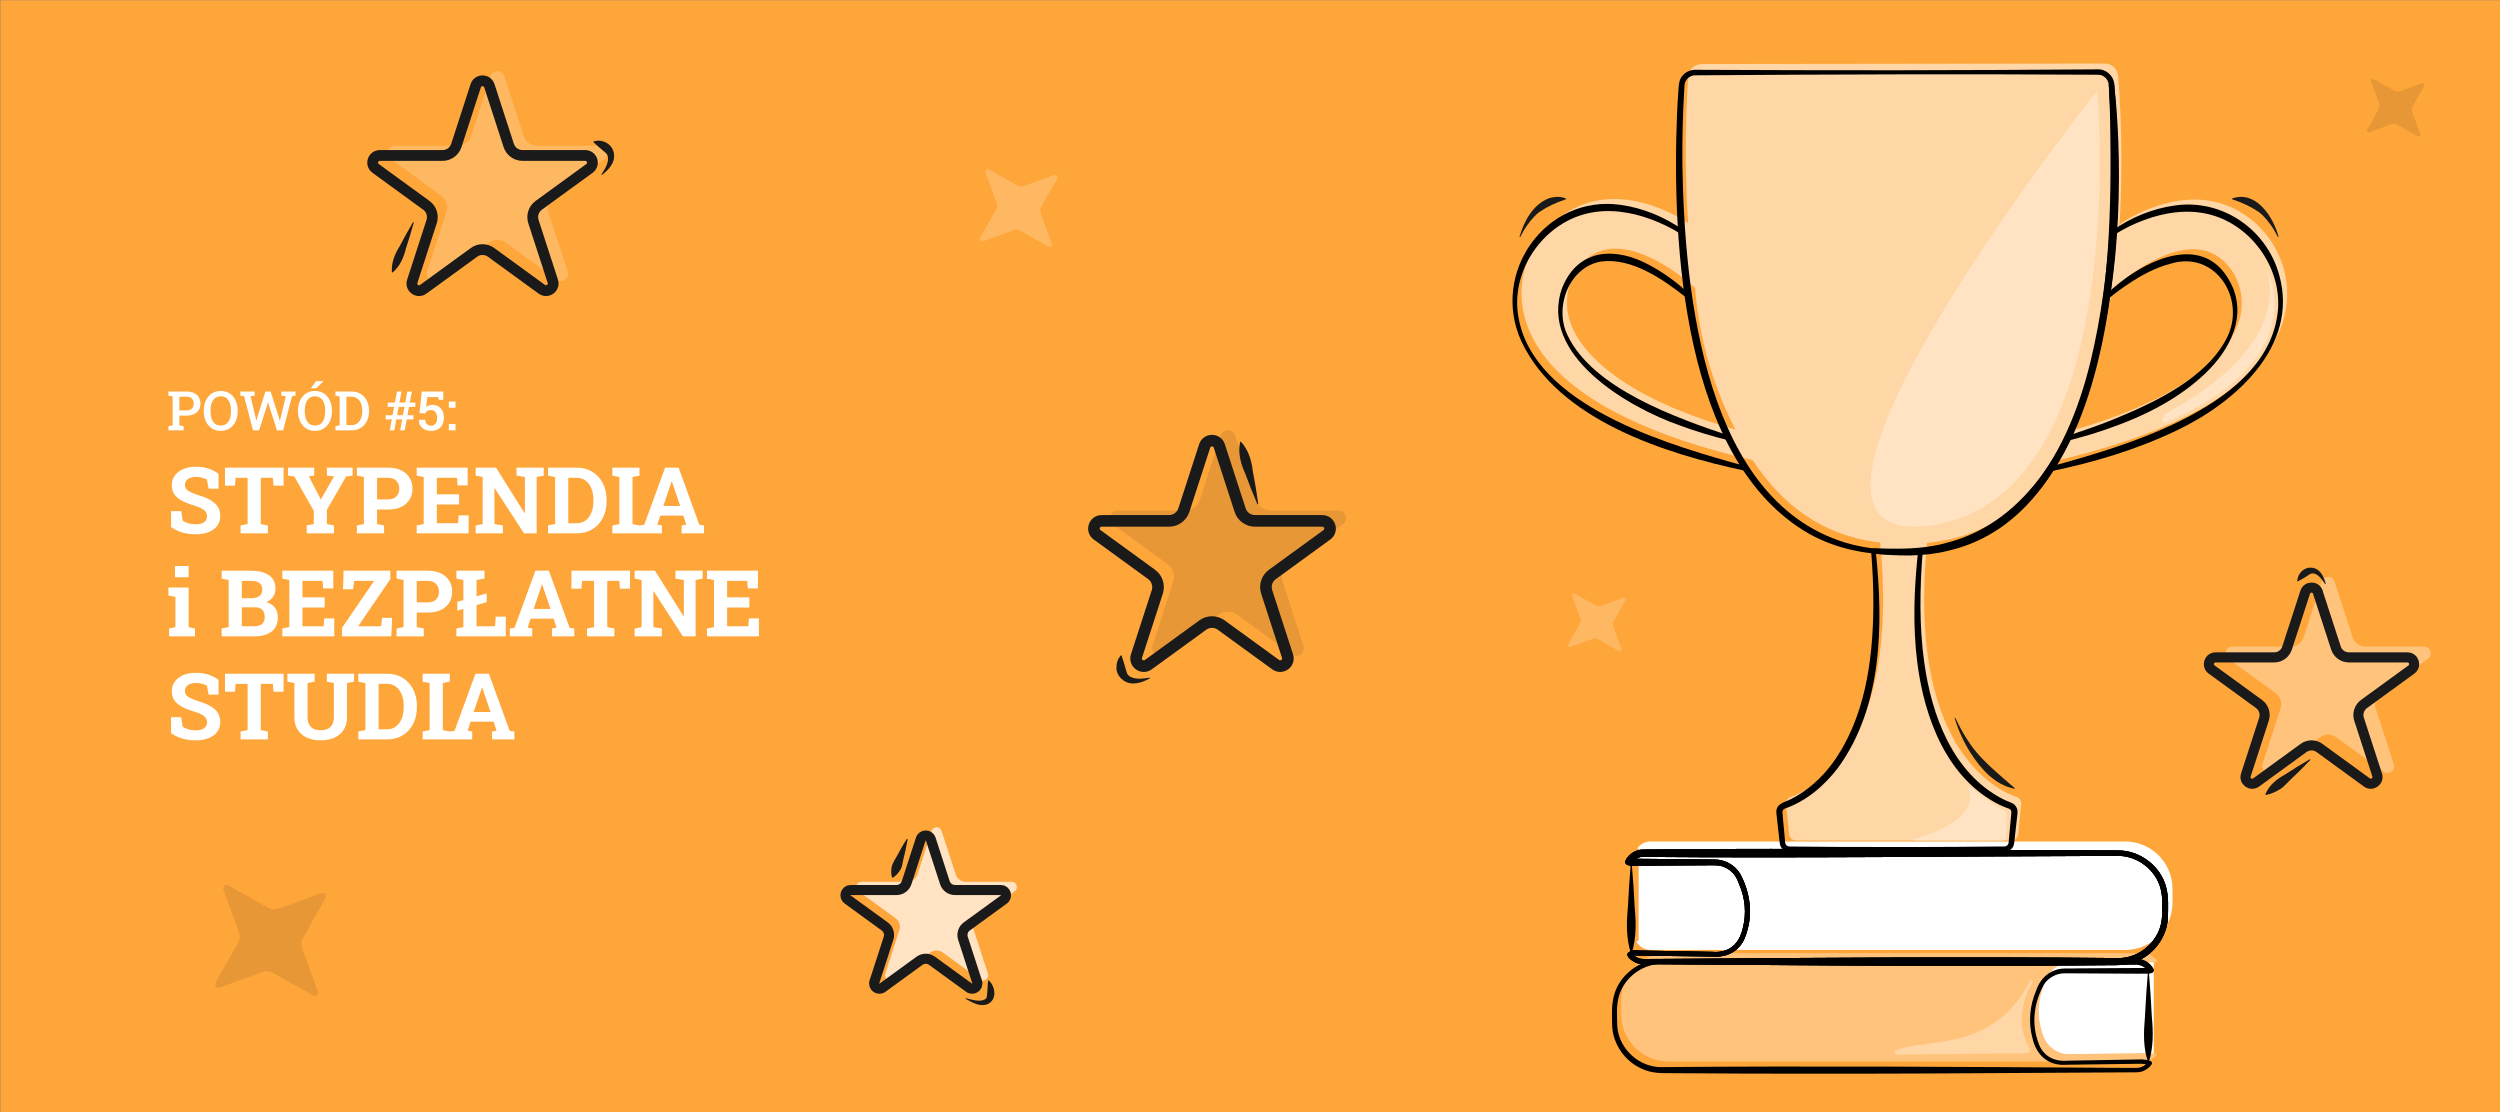 <svg width="825" height="367" viewBox="0 0 825 367" fill="none" xmlns="http://www.w3.org/2000/svg">
<rect x="0" y="0" width="825" height="367" fill="#808080" stroke="none"/>
<g clip-path="url(#clip0_1575_3538)">
<path d="M825.119 0.073H0.119V367.073H825.119V0.073Z" fill="#FFA63B"/>
<path d="M541.292 311.39H579.572C579.865 311.39 580.103 311.152 580.103 310.858V280.746C580.103 280.452 579.865 280.213 579.572 280.213H541.292C540.998 280.213 540.76 280.452 540.76 280.746V310.858C540.76 311.152 540.998 311.39 541.292 311.39Z" fill="white"/>
<path d="M701.296 313.473H544.72C542.658 313.473 540.888 312.326 539.935 310.656C540.219 310.574 540.403 310.546 540.769 310.454C541.154 310.418 540.998 310.436 541.127 310.436H568.324C572 310.436 575.309 308.188 576.675 304.775L577.482 302.757C579.663 297.288 579.645 291.187 577.436 285.737C576.043 282.296 572.688 280.067 568.975 280.122L543.079 280.516C542.117 280.535 541.182 280.296 540.274 279.984C540.274 279.984 540.274 279.984 540.265 279.984C541.264 278.608 542.878 277.7 544.72 277.7H701.296C709.931 277.7 716.925 284.7 716.925 293.343V297.848C716.925 306.491 709.931 313.491 701.296 313.491V313.473Z" fill="white"/>
<path d="M635.919 179.133C655.508 177.325 669.249 166.792 678.837 151.938C747.102 136.019 756.626 109.017 754.508 92.998C753.234 83.382 747.523 74.794 739.173 69.877C720.555 58.931 699.765 73.84 699.765 73.84L699.362 75.317C700.847 52.765 699.646 33.204 698.977 25.029C698.784 22.717 696.859 20.946 694.549 20.956L561.559 21.13C559.231 21.13 557.306 22.928 557.141 25.25C556.563 33.223 555.592 51.94 557.104 73.675V73.657C557.104 73.657 536.305 58.747 517.697 69.693C509.346 74.602 503.635 83.199 502.361 92.814C500.234 108.861 509.795 135.928 578.38 151.837V151.809C587.895 166.425 601.398 176.876 620.437 179.004V179.032C627.11 246.028 598.262 260.46 590.892 263.029C589.912 263.368 589.307 264.359 589.408 265.396L590.416 275.332C590.535 276.489 591.507 277.379 592.68 277.379H663.712C664.877 277.379 665.858 276.498 665.977 275.332L666.985 265.396C667.095 264.359 666.481 263.368 665.5 263.029C658.139 260.46 629.319 246.037 635.938 179.151L635.919 179.133ZM518.274 106.632C515.607 99.338 517.467 90.952 523.233 85.768C536.653 73.694 559.377 95.007 559.377 95.007L559.442 95.723C560.734 111.128 564.923 126.138 571.798 139.983L572.669 141.735C535.159 131.083 521.895 116.532 518.274 106.641V106.632ZM738.586 106.824C734.965 116.724 721.701 131.267 684.191 141.919L697.473 95.191C697.473 95.191 720.207 73.877 733.618 85.951C739.383 91.144 741.244 99.53 738.577 106.815L738.586 106.824Z" fill="#FFD6A5"/>
<path d="M698.858 281.985C653.226 282.168 586.529 282.241 541.622 282.168C540.118 282.361 538.743 283.306 537.992 284.636L537.653 283.81L538.477 284.012C537.955 283.948 562.861 284.113 562.723 284.076C564.621 284.141 567.133 283.875 568.92 284.59C572.064 285.599 574.2 288.26 575.181 291.334C576.382 294.178 577.088 297.288 577.106 300.39C577.179 307.097 574.585 315.326 566.61 315.299C560.368 315.207 549.982 315.079 543.748 314.996L540.705 314.96C539.88 314.96 539.293 314.712 538.606 315.033L537.983 315.473L538.203 314.785C539.119 316.042 540.604 316.85 542.153 316.868H543.822L550.55 316.85C594.715 316.739 654.243 316.538 698.61 316.749C707.997 316.905 714.808 308.785 713.973 299.564C714.835 290.215 708.437 282.122 698.858 281.994V281.985ZM698.858 281.095C705.852 280.994 712.525 285.976 714.349 292.747C715.018 294.949 715.018 297.307 715 299.564C715.046 301.821 715 304.188 714.322 306.39C712.369 313.152 705.65 318.107 698.61 317.923C659.725 318.097 602.727 317.978 564.007 317.85C558.699 317.831 547.342 317.822 542.126 317.795C540.292 317.758 538.533 316.795 537.469 315.317C537.332 315.125 537.368 314.859 537.561 314.712C537.561 314.712 537.689 314.629 537.689 314.62L538.313 314.18C539.046 313.813 540.045 314.07 540.723 314.07L543.767 314.125C547.553 314.189 558.113 314.381 562.054 314.446C563.823 314.427 566.39 314.648 568.077 314.391C576.528 312.913 577.253 301.197 575.346 294.508C573.87 289.517 571.67 285.104 565.785 285.077H562.742C562.714 285.104 538.258 285.113 538.221 285.104L537.377 284.902C537.02 284.82 536.837 284.388 537.038 284.076C537.946 282.443 539.632 281.26 541.493 281.012C543.052 280.893 545.096 280.966 546.645 280.939C589.105 280.682 655.747 281.03 698.894 281.085L698.858 281.095Z" fill="black"/>
<path d="M538.468 284.81C538.89 289.756 539.229 294.71 539.458 299.665C539.935 304.674 540.008 309.61 538.459 314.519C538.422 314.648 538.212 314.657 538.175 314.519C536.635 309.61 536.699 304.674 537.185 299.665C537.423 294.71 537.762 289.756 538.175 284.81C538.184 284.645 538.45 284.636 538.459 284.81H538.468Z" fill="black"/>
<path d="M671.935 348.017H710.215C710.509 348.017 710.747 347.779 710.747 347.485V317.373C710.747 317.079 710.509 316.84 710.215 316.84H671.935C671.641 316.84 671.403 317.079 671.403 317.373V347.485C671.403 347.779 671.641 348.017 671.935 348.017Z" fill="white"/>
<path d="M550.623 314.528H707.199C709.262 314.528 711.031 315.675 711.984 317.345C711.7 317.427 711.517 317.455 711.15 317.547C710.765 317.583 710.921 317.565 710.792 317.565H683.595C679.919 317.565 676.61 319.813 675.244 323.226L674.437 325.244C672.256 330.713 672.274 336.814 674.483 342.264C675.877 345.705 679.232 347.934 682.944 347.879L708.84 347.485C709.803 347.466 710.738 347.705 711.645 348.017C711.645 348.017 711.645 348.017 711.654 348.017C710.655 349.393 709.042 350.301 707.199 350.301H550.623C541.988 350.301 534.994 343.301 534.994 334.658V330.153C534.994 321.51 541.988 314.51 550.623 314.51V314.528Z" fill="#FFC37C"/>
<path d="M548.432 316.583C598.079 316.501 651.044 315.868 700.682 316.29L703.221 316.308H704.486C706.988 316.152 709.509 317.501 710.673 319.712C710.985 320.253 710.673 320.969 710.059 321.107L709.207 321.309C709.06 321.391 684.768 321.18 684.603 321.208L681.56 321.189C678.755 321.116 675.996 322.547 674.474 324.923C671.623 330.071 670.514 336.273 672.018 342.016C672.513 343.861 673.09 345.769 674.392 347.21C676.298 349.485 679.241 350.265 682.119 350.035L685.163 349.98L697.336 349.769C699.178 349.724 704.642 349.65 706.466 349.604C707.575 349.558 708.712 349.834 709.693 350.173C710.068 350.302 710.27 350.714 710.133 351.091C709.454 352.228 708.281 353.072 707.034 353.522C706.081 353.962 704.504 353.852 703.468 353.871C691.378 353.926 668.681 354.072 656.361 354.137C630.419 354.32 601.691 354.366 575.603 354.283L548.68 354.128C546.333 354.128 543.913 353.669 541.75 352.669C536.305 350.256 532.382 344.751 532.024 338.787C531.969 335.291 531.694 331.851 532.629 328.456C534.499 321.556 541.292 316.473 548.423 316.574L548.432 316.583ZM548.432 318.106C541.979 318.051 535.856 322.666 534.197 328.915C533.335 331.924 533.637 335.502 533.702 338.668C534.197 346.191 541.136 352.458 548.68 352.146C597.227 351.733 648.23 352.054 696.74 352.375C697.602 352.357 704.303 352.421 705.137 352.403C706.603 352.384 708.015 351.623 708.877 350.43L709.225 351.54C707.658 350.825 705.118 351.081 703.45 351.081L697.363 351.164C694.98 351.21 684.246 351.32 682.138 351.366C675.996 351.898 671.926 348.219 670.661 342.374C669.323 337.31 669.818 331.814 671.88 327.015C672.87 323.896 675.125 321.134 678.315 320.125C680.139 319.4 682.688 319.639 684.603 319.584C684.411 319.556 709.546 319.4 708.712 319.437L709.518 319.235L708.923 320.675C708.024 319.079 706.246 318.244 704.477 318.4H703.212C652.713 318.84 598.959 318.217 548.432 318.125V318.106Z" fill="black"/>
<path d="M709.106 320.52C709.528 325.52 709.867 330.52 710.105 335.53C710.582 340.594 710.655 345.576 709.106 350.54C709.078 350.623 708.996 350.659 708.923 350.641C707.172 345.769 707.401 340.594 707.832 335.539C708.07 330.529 708.409 325.529 708.831 320.529C708.84 320.364 709.106 320.354 709.115 320.529L709.106 320.52Z" fill="black"/>
<path d="M576.006 155.388C549.826 149.8 514.296 138.726 502.04 112.605C491.782 90.181 509.942 64.133 534.774 67.601C542.236 68.638 549.248 71.556 555.353 75.85L554.464 77.088C551.476 75.198 548.194 73.62 544.848 72.382C538.239 69.932 530.933 68.803 524.022 70.391C510.143 73.519 499.767 87.474 500.72 101.714C503.085 131.973 546.379 145.424 571.083 152.47L576.354 153.892L576.015 155.379L576.006 155.388Z" fill="black"/>
<path d="M556.664 98.374C549.01 92.291 538.652 85.025 528.449 86.282C517.779 88.043 512.71 101.466 517.339 110.733C525.69 128.248 553.245 137.928 570.68 143.809L570.267 145.277C564.978 143.928 559.744 142.405 554.629 140.497C537.194 134.469 507.439 117.073 515.57 94.851C520.914 81.795 533.298 81.447 544.39 87.511C549.285 90.144 553.731 93.411 557.7 97.255L556.655 98.365L556.664 98.374Z" fill="black"/>
<path d="M676.124 154.103C701.818 147.112 749.293 133.597 751.758 101.925C752.712 87.685 742.335 73.73 728.457 70.602C721.545 69.014 714.248 70.133 707.63 72.592C704.284 73.822 701.003 75.409 698.014 77.299L697.125 76.061C703.23 71.767 710.233 68.849 717.704 67.812C733.352 65.537 748.11 75.74 752.18 90.897C758.67 114.421 737.422 132.991 718.245 142.075C704.953 148.451 690.782 152.644 676.473 155.589L676.133 154.103H676.124Z" fill="black"/>
<path d="M694.769 97.457C706.182 86.245 728.237 74.767 736.908 95.053C741.391 106.302 734.589 117.247 726.312 124.542C716.045 133.753 703.111 139.258 690.094 143.314C687.491 144.121 684.842 144.772 682.211 145.479L681.798 144.011C686.913 142.268 692.047 140.598 697.033 138.561C710.609 133.038 728.557 124.743 735.139 110.935C741.061 98.209 730.932 82.658 716.458 86.97C711.37 88.264 706.603 90.851 702.231 93.787C700.003 95.255 697.84 96.888 695.805 98.576L694.76 97.466L694.769 97.457Z" fill="black"/>
<path d="M625.872 181.454C663.428 182.417 682.064 151.828 689.947 118.991C696.951 89.631 697.812 59.041 695.942 29.002L695.869 27.975C695.777 26.14 694.146 24.617 692.312 24.663C649.504 24.387 602.681 24.552 559.717 24.855C557.682 24.699 555.876 26.314 555.876 28.369L555.812 29.397C555.307 37.618 555.124 45.866 555.188 54.096C555.839 96.264 562.366 166.958 611.16 179.683C616.422 180.986 621.867 181.537 627.312 181.454L627.348 182.977C616.935 183.317 606.219 181.298 597.052 176.178C555.207 152.268 551.696 80.685 553.419 37.535C553.547 34.773 553.712 32.021 553.914 29.259C553.969 27.745 554.217 26.011 555.335 24.855C556.38 23.607 558.131 22.947 559.717 23.038C576.189 23.158 609.29 23.176 625.753 23.185C647.937 23.149 670.12 23.066 692.312 22.883C695.053 22.8 697.556 25.075 697.712 27.819C699.362 47.435 699.453 67.189 697.657 86.805C694.338 120.211 684.722 164.48 650.439 178.848C642.693 182.032 634.168 183.216 625.845 182.968L625.882 181.445L625.872 181.454Z" fill="black"/>
<path d="M618.035 180.913C626.248 181.206 634.434 181.362 642.363 179.133C666.866 172.995 681.725 149.342 688.38 126.312C696.245 98.448 696.813 69.079 696.373 40.306C696.282 36.177 696.107 32.039 695.906 27.91L697.684 27.764C699.472 44.315 699.682 61.014 698.592 77.639C697.455 94.255 694.595 110.779 689.874 126.753C682.917 150.837 669.322 175.61 643.023 181.72C634.828 183.812 626.23 183.509 617.953 182.684L618.044 180.894L618.035 180.913Z" fill="black"/>
<path d="M516.78 65.757C513.443 66.876 510.712 68.106 507.861 70.042C505.863 71.647 504.313 73.712 502.948 75.877C502.535 76.648 502.123 77.419 501.683 78.198C501.618 78.318 501.417 78.235 501.463 78.107C502.92 72.95 505.908 67.445 511.188 65.409C513.013 64.858 515.029 64.73 516.798 65.528C516.908 65.574 516.89 65.748 516.771 65.766L516.78 65.757Z" fill="#1A1A1A"/>
<path d="M736.56 65.519C744.397 62.647 750.227 71.556 751.905 78.098C751.951 78.226 751.749 78.318 751.685 78.189C751.254 77.41 750.832 76.639 750.42 75.868C749.063 73.703 747.505 71.638 745.507 70.033C742.656 68.097 739.933 66.868 736.587 65.748C736.468 65.73 736.441 65.555 736.56 65.51V65.519Z" fill="#1A1A1A"/>
<path d="M664.739 260.276C658.323 259.001 653.794 253.845 650.384 248.615C648.083 245.055 646.296 241.091 645.049 237.054C645.003 236.917 645.214 236.825 645.278 236.972C647.203 241 649.477 244.945 652.355 248.376C656.049 252.67 660.523 256.294 664.84 260.056C664.941 260.12 664.877 260.313 664.748 260.276H664.739Z" fill="#1A1A1A"/>
<path d="M698.858 282.434C647.497 282.59 593.028 283.214 541.704 282.774C540.393 282.93 539.183 283.755 538.505 284.921L537.808 283.232L538.615 283.434C537.552 283.306 562.998 283.654 562.714 283.609L565.767 283.636C569.122 283.599 572.458 285.407 574.209 288.279C577.243 293.802 578.408 300.5 576.73 306.647C576.171 308.721 575.447 310.84 573.962 312.446C571.78 314.996 568.333 315.96 565.07 315.666L562.027 315.62C558.113 315.565 547.553 315.437 543.739 315.391L540.696 315.354C539.339 315.327 539.073 314.987 538.111 315.85L538.523 314.547C539.367 315.703 540.733 316.446 542.163 316.464H543.822L550.55 316.428C599.051 316.061 650.082 315.675 698.61 316.162C706.063 316.483 712.956 310.29 713.442 302.849C713.506 299.711 713.808 296.105 712.965 293.141C711.315 286.948 705.265 282.379 698.867 282.434H698.858ZM698.858 280.645C706.044 280.544 712.91 285.664 714.789 292.618C715.733 296.05 715.458 299.481 715.413 303.005C715.055 309.023 711.104 314.574 705.604 317.024C703.423 318.033 700.975 318.501 698.61 318.501L671.688 318.685C645.535 318.776 616.917 318.731 590.929 318.51C578.536 318.382 556.004 318.29 543.822 318.189C542.832 318.171 541.163 318.253 540.21 317.831C539.064 317.492 536.039 315.492 537.332 314.4C537.46 314.317 538.028 313.895 538.175 313.804C538.908 313.418 540.128 313.666 540.714 313.666L543.758 313.721C549.239 313.822 559.57 314.005 565.088 314.106C570.607 314.574 573.998 311.482 575.135 306.234C576.382 301.454 575.905 296.353 573.934 291.829L573.366 290.435C572.477 288.315 570.634 286.636 568.462 285.939C566.876 285.315 564.383 285.6 562.714 285.554C562.678 285.581 538.175 285.71 538.138 285.701L538.047 285.682L537.185 285.48C536.58 285.334 536.213 284.737 536.351 284.132C537.304 281.911 539.724 280.388 542.153 280.342C543.244 280.315 545.49 280.324 546.618 280.306C596.246 279.81 649.22 280.553 698.867 280.645H698.858Z" fill="black"/>
<path d="M698.858 282.434C647.497 282.59 593.028 283.214 541.704 282.774C540.393 282.93 539.183 283.755 538.505 284.921L537.808 283.232L538.615 283.434C537.552 283.306 562.998 283.654 562.714 283.609L565.767 283.636C569.122 283.599 572.458 285.407 574.209 288.279C577.243 293.802 578.408 300.5 576.73 306.647C576.171 308.721 575.447 310.84 573.962 312.446C571.78 314.996 568.333 315.96 565.07 315.666L562.027 315.62C558.113 315.565 547.553 315.437 543.739 315.391L540.696 315.354C539.339 315.327 539.073 314.987 538.111 315.85L538.523 314.547C539.367 315.703 540.733 316.446 542.163 316.464H543.822L550.55 316.428C599.051 316.061 650.082 315.675 698.61 316.162C706.063 316.483 712.956 310.29 713.442 302.849C713.506 299.711 713.808 296.105 712.965 293.141C711.315 286.948 705.265 282.379 698.867 282.434H698.858ZM698.858 280.645C706.044 280.544 712.91 285.664 714.789 292.618C715.733 296.05 715.458 299.481 715.413 303.005C715.055 309.023 711.104 314.574 705.604 317.024C703.423 318.033 700.975 318.501 698.61 318.501L671.688 318.685C645.535 318.776 616.917 318.731 590.929 318.51C578.536 318.382 556.004 318.29 543.822 318.189C542.832 318.171 541.163 318.253 540.21 317.831C539.064 317.492 536.039 315.492 537.332 314.4C537.46 314.317 538.028 313.895 538.175 313.804C538.908 313.418 540.128 313.666 540.714 313.666L543.758 313.721C549.239 313.822 559.57 314.005 565.088 314.106C570.607 314.574 573.998 311.482 575.135 306.234C576.382 301.454 575.905 296.353 573.934 291.829L573.366 290.435C572.477 288.315 570.634 286.636 568.462 285.939C566.876 285.315 564.383 285.6 562.714 285.554C562.678 285.581 538.175 285.71 538.138 285.701L538.047 285.682L537.185 285.48C536.58 285.334 536.213 284.737 536.351 284.132C537.304 281.911 539.724 280.388 542.153 280.342C543.244 280.315 545.49 280.324 546.618 280.306C596.246 279.81 649.22 280.553 698.867 280.645H698.858Z" fill="black"/>
<path d="M698.858 282.434C647.497 282.59 593.028 283.214 541.704 282.774C540.393 282.93 539.183 283.755 538.505 284.921L537.808 283.232L538.615 283.434C537.552 283.306 562.998 283.654 562.714 283.609L565.767 283.636C569.122 283.599 572.458 285.407 574.209 288.279C577.243 293.802 578.408 300.5 576.73 306.647C576.171 308.721 575.447 310.84 573.962 312.446C571.78 314.996 568.333 315.96 565.07 315.666L562.027 315.62C558.113 315.565 547.553 315.437 543.739 315.391L540.696 315.354C539.339 315.327 539.073 314.987 538.111 315.85L538.523 314.547C539.367 315.703 540.733 316.446 542.163 316.464H543.822L550.55 316.428C599.051 316.061 650.082 315.675 698.61 316.162C706.063 316.483 712.956 310.29 713.442 302.849C713.506 299.711 713.808 296.105 712.965 293.141C711.315 286.948 705.265 282.379 698.867 282.434H698.858ZM698.858 280.645C706.044 280.544 712.91 285.664 714.789 292.618C715.733 296.05 715.458 299.481 715.413 303.005C715.055 309.023 711.104 314.574 705.604 317.024C703.423 318.033 700.975 318.501 698.61 318.501L671.688 318.685C645.535 318.776 616.917 318.731 590.929 318.51C578.536 318.382 556.004 318.29 543.822 318.189C542.832 318.171 541.163 318.253 540.21 317.831C539.064 317.492 536.039 315.492 537.332 314.4C537.46 314.317 538.028 313.895 538.175 313.804C538.908 313.418 540.128 313.666 540.714 313.666L543.758 313.721C549.239 313.822 559.57 314.005 565.088 314.106C570.607 314.574 573.998 311.482 575.135 306.234C576.382 301.454 575.905 296.353 573.934 291.829L573.366 290.435C572.477 288.315 570.634 286.636 568.462 285.939C566.876 285.315 564.383 285.6 562.714 285.554C562.678 285.581 538.175 285.71 538.138 285.701L538.047 285.682L537.185 285.48C536.58 285.334 536.213 284.737 536.351 284.132C537.304 281.911 539.724 280.388 542.153 280.342C543.244 280.315 545.49 280.324 546.618 280.306C596.246 279.81 649.22 280.553 698.867 280.645H698.858Z" fill="black"/>
<path d="M698.858 282.305C648.322 282.397 594.587 283.03 544.078 282.581H542.813C541.044 282.425 539.248 283.26 538.368 284.856L537.772 283.416L538.587 283.618C537.671 283.507 562.98 283.81 562.723 283.764L565.776 283.783C569.085 283.737 572.376 285.526 574.108 288.352C577.124 293.848 578.288 300.509 576.62 306.619C576.07 308.674 575.355 310.776 573.888 312.363C571.716 314.895 568.333 315.831 565.088 315.547L562.045 315.501C558.131 315.446 547.571 315.317 543.758 315.262L540.714 315.225C539.422 315.198 539.018 314.868 538.083 315.73L538.432 314.62C539.303 315.813 540.705 316.574 542.172 316.592H543.831C594.633 316.299 647.781 315.895 698.619 316.336C705.586 316.602 712.158 311.298 713.378 304.436C713.698 302.821 713.662 301.252 713.671 299.554C713.689 297.27 713.717 295.16 713.103 293.095C711.434 286.847 705.329 282.241 698.867 282.287L698.858 282.305ZM698.858 280.773C705.989 280.672 712.791 285.755 714.652 292.655C715.596 296.059 715.312 299.499 715.257 302.986C714.89 308.95 710.976 314.446 705.531 316.859C703.368 317.859 700.957 318.317 698.601 318.317L671.678 318.473C636.753 318.611 598.923 318.4 563.998 318.171C558.69 318.134 547.323 318.079 542.108 318.051C540.192 318.015 538.349 317.005 537.24 315.464C536.965 315.024 537.148 314.601 537.588 314.354C538.093 313.968 538.459 313.73 539.119 313.693C546.673 313.978 557.471 314.042 565.088 314.207C573.577 314.932 575.914 307.463 575.942 300.389C575.905 297.408 575.227 294.517 574.053 291.765L573.485 290.361C572.587 288.205 570.717 286.498 568.498 285.783C566.894 285.15 564.401 285.434 562.705 285.388C562.687 285.416 538.175 285.508 538.157 285.508L538.083 285.489L537.231 285.287C536.608 285.15 536.296 284.388 536.635 283.847C537.597 282.104 539.394 280.828 541.402 280.553C541.805 280.498 542.392 280.48 542.804 280.489C593.743 280.03 647.891 280.663 698.858 280.755V280.773Z" fill="black"/>
<path d="M618.998 181.766C621.5 205.85 621.363 232.999 606.531 253.395C602.048 259.277 596.081 264.387 588.977 266.846C588.482 267.02 588.161 267.571 588.207 268.094L588.253 268.653C588.381 270.121 588.748 274.002 588.876 275.525L589.087 277.819C589.105 278.315 589.279 278.828 589.719 279.104C590.233 279.452 590.828 279.306 591.47 279.351L593.771 279.379C596.622 279.416 604.578 279.471 607.548 279.489C622.71 279.553 642.987 279.535 658.075 279.351L660.376 279.333H661.513C662.246 279.287 662.823 278.746 662.851 277.948C663.098 275.14 663.493 271.021 663.74 268.222C663.832 267.662 663.538 267.13 663.053 266.901L662.044 266.534C661.302 266.24 660.568 265.938 659.853 265.589C642.483 256.964 635.067 236.981 632.729 218.833C631.171 206.557 631.629 194.162 632.968 181.904L634.48 182.051C633.536 194.189 633.307 206.456 634.993 218.521C637.377 235.917 644.38 255.111 660.807 263.625C661.705 264.084 662.64 264.488 663.584 264.837C664.767 265.231 665.683 266.378 665.784 267.626C665.848 268.525 665.518 270.36 665.454 271.268L664.941 275.837C664.877 276.388 664.703 278.333 664.547 278.865C664.153 280.159 662.878 281.113 661.522 281.095L660.367 281.085C644.398 280.902 623.599 280.829 607.548 280.93C602.782 280.948 594.981 281.04 590.269 281.067C588.784 281.012 587.473 279.783 587.318 278.305L587.281 278.003L587.024 275.718C586.85 274.186 586.428 270.342 586.254 268.864C585.668 265.057 588.729 264.956 591.268 263.58C596.539 260.873 601.068 256.763 604.633 251.982C615.432 237.201 618.053 218.127 618.209 200.208C618.246 194.116 617.971 188.014 617.476 181.922L618.988 181.775L618.998 181.766Z" fill="black"/>
<path d="M76.688 258.845L83.554 280.003C84.242 282.131 86.222 283.572 88.458 283.572H110.688C113.144 283.572 114.171 286.719 112.182 288.168L94.197 301.243C92.391 302.555 91.63 304.885 92.327 307.014L99.192 328.171C99.953 330.511 97.277 332.456 95.287 331.016L77.302 317.941C75.497 316.629 73.049 316.629 71.243 317.941L53.258 331.016C51.269 332.465 48.593 330.52 49.353 328.171L56.219 307.014C56.907 304.885 56.155 302.564 54.349 301.243L36.364 288.168C34.375 286.719 35.402 283.572 37.858 283.572H60.087C62.324 283.572 64.295 282.131 64.992 280.003L71.858 258.845C72.618 256.505 75.927 256.505 76.688 258.845Z" fill="#FFA63B"/>
<path d="M407.636 143.755L414.502 164.912C415.189 167.041 417.169 168.481 419.406 168.481H441.635C444.092 168.481 445.118 171.628 443.129 173.078L425.144 186.152C423.338 187.464 422.577 189.795 423.274 191.923L430.14 213.081C430.901 215.421 428.224 217.366 426.235 215.925L408.25 202.851C406.444 201.539 403.997 201.539 402.191 202.851L384.206 215.925C382.217 217.375 379.54 215.43 380.301 213.081L387.167 191.923C387.854 189.795 387.102 187.474 385.297 186.152L367.312 173.078C365.322 171.628 366.349 168.481 368.806 168.481H391.035C393.272 168.481 395.242 167.041 395.939 164.912L402.805 143.755C403.566 141.415 406.875 141.415 407.636 143.755Z" fill="#E89736"/>
<path d="M402.374 147.168L409.24 168.325C409.927 170.454 411.907 171.894 414.144 171.894H436.373C438.83 171.894 439.857 175.041 437.867 176.491L419.882 189.565C418.077 190.877 417.316 193.208 418.012 195.337L424.878 216.494C425.639 218.834 422.962 220.779 420.973 219.338L402.988 206.264C401.182 204.952 398.735 204.952 396.929 206.264L378.944 219.338C376.955 220.788 374.278 218.843 375.039 216.494L381.905 195.337C382.592 193.208 381.841 190.887 380.035 189.565L362.05 176.491C360.061 175.041 361.087 171.894 363.544 171.894H385.773C388.01 171.894 389.981 170.454 390.677 168.325L397.543 147.168C398.304 144.828 401.613 144.828 402.374 147.168Z" stroke="#1A1A1A" stroke-width="3.83" stroke-linecap="round" stroke-linejoin="round"/>
<path d="M409.532 145.801C412.071 148.563 413.043 152.086 413.465 155.71C414.152 159.196 414.73 162.701 415.216 166.224C415.234 166.316 415.17 166.399 415.078 166.408C415.005 166.417 414.941 166.38 414.913 166.316C413.511 163.05 412.191 159.747 410.981 156.407C409.468 153.095 408.469 149.563 409.23 145.893C409.257 145.755 409.45 145.7 409.541 145.81L409.532 145.801Z" fill="#1A1A1A"/>
<path d="M370.135 216.366C370.85 218.384 371.207 219.815 371.721 221.586C371.84 222.054 372.032 222.494 372.362 222.834C374.012 224.403 377.056 223.99 379.283 223.632C379.439 223.595 379.521 223.834 379.384 223.907C377.56 224.889 375.451 225.715 373.27 225.522C370.831 225.293 368.448 223.036 368.411 220.522C368.384 218.962 368.806 217.476 369.86 216.292C369.942 216.2 370.107 216.237 370.144 216.356L370.135 216.366Z" fill="#1A1A1A"/>
<path d="M166.393 25.112L172.782 44.801C173.424 46.783 175.267 48.123 177.347 48.123H198.037C200.328 48.123 201.272 51.05 199.421 52.398L182.682 64.573C181.005 65.794 180.299 67.959 180.941 69.941L187.33 89.63C188.036 91.805 185.542 93.621 183.7 92.273L166.962 80.098C165.284 78.877 163.002 78.877 161.324 80.098L144.586 92.273C142.734 93.621 140.241 91.805 140.956 89.63L147.345 69.941C147.987 67.959 147.281 65.794 145.603 64.573L128.865 52.398C127.013 51.05 127.967 48.123 130.249 48.123H150.938C153.019 48.123 154.862 46.783 155.503 44.801L161.892 25.112C162.598 22.937 165.678 22.937 166.384 25.112H166.393Z" fill="#FFB862"/>
<path d="M161.489 28.296L167.878 47.985C168.52 49.967 170.362 51.307 172.443 51.307H193.132C195.424 51.307 196.368 54.234 194.517 55.582L177.778 67.758C176.101 68.978 175.395 71.143 176.037 73.125L182.426 92.814C183.132 94.989 180.638 96.806 178.796 95.457L162.057 83.282C160.38 82.061 158.097 82.061 156.42 83.282L139.682 95.457C137.83 96.806 135.337 94.989 136.052 92.814L142.441 73.125C143.082 71.143 142.377 68.978 140.699 67.758L123.961 55.582C122.109 54.234 123.062 51.307 125.345 51.307H146.034C148.115 51.307 149.957 49.967 150.599 47.985L156.988 28.296C157.694 26.121 160.774 26.121 161.48 28.296H161.489Z" stroke="#1A1A1A" stroke-width="3.56" stroke-linecap="round" stroke-linejoin="round"/>
<path d="M136.547 73.427C135.758 76.327 134.897 79.189 133.943 82.034C133.201 85.015 132 87.86 129.58 89.897C129.488 89.979 129.333 89.915 129.323 89.796C129.085 86.639 130.313 83.795 131.936 81.189C133.311 78.529 134.768 75.905 136.299 73.326C136.373 73.198 136.593 73.281 136.547 73.436V73.427Z" fill="#1A1A1A"/>
<path d="M195.919 46.664C198.853 45.71 202.281 47.636 202.611 50.811C203.042 53.719 200.787 56.087 198.706 57.674C198.587 57.766 198.422 57.61 198.513 57.481C199.668 55.729 201.19 53.307 200.493 51.297C200.136 50.407 199.265 50.022 198.578 49.343C197.798 48.637 196.854 47.93 195.855 46.921C195.773 46.838 195.809 46.691 195.919 46.664Z" fill="#1A1A1A"/>
<path d="M310.718 274.19L315.384 288.577C315.851 290.017 317.199 290.999 318.72 290.999H333.836C335.505 290.999 336.201 293.137 334.854 294.119L322.625 303.009C321.397 303.899 320.884 305.486 321.351 306.927L326.017 321.313C326.53 322.901 324.715 324.231 323.359 323.24L311.13 314.349C309.902 313.459 308.243 313.459 307.015 314.349L294.786 323.24C293.43 324.222 291.615 322.901 292.128 321.313L296.794 306.927C297.261 305.486 296.748 303.899 295.52 303.009L283.291 294.119C281.935 293.137 282.631 290.999 284.309 290.999H299.425C300.946 290.999 302.285 290.017 302.761 288.577L307.427 274.19C307.94 272.603 310.195 272.603 310.709 274.19H310.718Z" fill="#FFE3C2"/>
<path d="M307.144 276.897L311.81 291.283C312.277 292.724 313.625 293.706 315.146 293.706H330.262C331.93 293.706 332.627 295.843 331.28 296.825L319.051 305.716C317.823 306.606 317.31 308.193 317.777 309.633L322.443 324.02C322.956 325.607 321.141 326.937 319.785 325.947L307.556 317.056C306.328 316.166 304.669 316.166 303.44 317.056L291.212 325.947C289.855 326.928 288.04 325.607 288.554 324.02L293.22 309.633C293.687 308.193 293.174 306.606 291.945 305.716L279.717 296.825C278.36 295.843 279.057 293.706 280.735 293.706H295.85C297.372 293.706 298.71 292.724 299.187 291.283L303.853 276.897C304.366 275.31 306.621 275.31 307.135 276.897H307.144Z" stroke="#1A1A1A" stroke-width="3.33" stroke-linecap="round" stroke-linejoin="round"/>
<path d="M299.516 276.989C299.14 279.255 298.654 281.485 298.086 283.696C297.802 284.797 297.774 285.99 297.16 286.953C296.528 288.017 295.776 288.926 294.658 289.632C294.566 289.687 294.447 289.66 294.392 289.577C294.154 288.898 294.117 288.238 294.117 287.632C294.007 285.806 294.869 284.311 295.804 282.824C296.326 281.815 296.876 280.815 297.444 279.824C298.022 278.833 298.599 277.852 299.232 276.888C299.314 276.751 299.553 276.842 299.516 276.998V276.989Z" fill="#1A1A1A"/>
<path d="M326.311 323.543C328.429 325.488 329.089 329.562 326.238 331.213C323.635 332.507 320.866 330.874 318.657 329.617C318.547 329.552 318.621 329.369 318.749 329.406C320.793 329.874 323.36 330.846 325.23 329.681C325.798 329.167 325.706 328.268 325.816 327.213C325.917 326.139 325.899 324.956 326.082 323.616C326.091 323.515 326.229 323.469 326.293 323.543H326.311Z" fill="#1A1A1A"/>
<path d="M770.376 191.867L776.353 210.273C776.948 212.117 778.672 213.374 780.615 213.374H799.948C802.083 213.374 802.973 216.108 801.249 217.374L785.611 228.751C784.043 229.898 783.383 231.916 783.979 233.77L789.956 252.175C790.616 254.212 788.288 255.9 786.564 254.643L770.926 243.266C769.358 242.119 767.232 242.119 765.655 243.266L750.017 254.643C748.284 255.9 745.956 254.212 746.625 252.175L752.602 233.77C753.198 231.926 752.547 229.898 750.97 228.751L735.332 217.374C733.599 216.117 734.488 213.374 736.633 213.374H755.966C757.909 213.374 759.633 212.126 760.228 210.273L766.205 191.867C766.865 189.831 769.743 189.831 770.403 191.867H770.376Z" fill="#FFC37C"/>
<path d="M764.885 195.437L770.862 213.842C771.457 215.686 773.181 216.943 775.124 216.943H794.457C796.592 216.943 797.482 219.677 795.758 220.943L780.12 232.32C778.552 233.467 777.892 235.486 778.488 237.339L784.465 255.744C785.125 257.781 782.797 259.469 781.073 258.212L765.435 246.835C763.867 245.688 761.741 245.688 760.164 246.835L744.526 258.212C742.793 259.469 740.465 257.781 741.134 255.744L747.111 237.339C747.707 235.495 747.056 233.467 745.479 232.32L729.841 220.943C728.108 219.686 728.997 216.943 731.142 216.943H750.475C752.418 216.943 754.142 215.695 754.737 213.842L760.714 195.437C761.374 193.4 764.252 193.4 764.912 195.437H764.885Z" stroke="#1A1A1A" stroke-width="3.33" stroke-linecap="round" stroke-linejoin="round"/>
<path d="M762.383 250.817C760.228 253.083 758.028 255.285 755.746 257.405C754.609 258.46 753.647 259.735 752.29 260.515C750.887 261.35 749.458 262.029 747.78 262.313C747.652 262.341 747.532 262.203 747.587 262.075C748.862 259.01 751.41 257.019 754.233 255.487C756.837 253.762 759.495 252.129 762.199 250.578C762.346 250.496 762.511 250.698 762.383 250.817Z" fill="#1A1A1A"/>
<path d="M758.083 191.73C758.239 189.134 760.458 186.904 763.244 187.39C765.774 187.803 766.92 190.473 767.479 192.638C767.516 192.758 767.333 192.84 767.268 192.73C766.306 191.281 764.876 189.179 763.088 189.216C762.337 189.253 761.778 189.877 760.989 190.299C760.192 190.758 759.358 191.336 758.267 191.859C758.184 191.904 758.074 191.831 758.074 191.739L758.083 191.73Z" fill="#1A1A1A"/>
<path d="M797.848 45.012L790.992 41.141C790.46 40.838 789.818 40.783 789.241 40.994L781.843 43.682C781.321 43.875 780.853 43.315 781.119 42.829L784.987 35.966C785.29 35.434 785.345 34.791 785.134 34.213L782.448 26.809C782.256 26.286 782.815 25.818 783.301 26.084L790.157 29.956C790.689 30.259 791.331 30.314 791.908 30.103L799.306 27.415C799.828 27.222 800.296 27.782 800.03 28.268L796.162 35.131C795.859 35.663 795.804 36.305 796.015 36.883L798.701 44.288C798.893 44.81 798.334 45.278 797.848 45.012Z" fill="#E89736"/>
<path d="M534.206 214.833L527.349 210.961C526.818 210.658 526.176 210.603 525.598 210.814L518.201 213.502C517.678 213.695 517.211 213.135 517.477 212.649L521.345 205.786C521.648 205.254 521.703 204.612 521.492 204.034L518.806 196.629C518.613 196.106 519.173 195.639 519.658 195.905L526.515 199.776C527.047 200.079 527.688 200.134 528.266 199.923L535.663 197.235C536.186 197.042 536.653 197.602 536.388 198.088L532.519 204.951C532.217 205.483 532.162 206.126 532.373 206.704L535.058 214.108C535.251 214.631 534.692 215.099 534.206 214.833Z" fill="#FFB862"/>
<path d="M345.95 81.391L336.738 76.18C336.023 75.776 335.161 75.703 334.382 75.987L324.436 79.602C323.739 79.859 323.107 79.107 323.464 78.455L328.671 69.234C329.074 68.519 329.148 67.656 328.863 66.876L325.252 56.922C324.995 56.224 325.747 55.591 326.398 55.949L335.61 61.16C336.325 61.564 337.187 61.637 337.966 61.353L347.912 57.738C348.608 57.481 349.241 58.233 348.883 58.885L343.677 68.106C343.273 68.821 343.2 69.684 343.484 70.464L347.096 80.419C347.353 81.116 346.601 81.749 345.95 81.391Z" fill="#FFB862"/>
<path d="M637.642 173.334C570.157 183.408 692.083 29.892 692.083 29.892C692.083 29.892 703.963 163.434 637.642 173.334Z" fill="#FFE3C2"/>
<path d="M661.98 276.112C661.952 276.819 661.366 277.379 660.66 277.379H631.739C631.437 277.379 631.372 276.956 631.666 276.874C637.395 275.287 653.354 269.919 649.568 260.24C649.403 259.827 649.898 259.46 650.247 259.744C652.932 261.919 658.405 266.185 661.595 267.616C662.053 267.818 662.328 268.286 662.31 268.782L661.98 276.112Z" fill="#FFE3C2"/>
<path d="M714.697 139.377C765.462 117.568 747.413 87.713 747.413 87.713C747.413 87.713 760.109 111.687 715.119 136.23C714.267 136.698 713.671 137.533 713.533 138.487C713.442 139.13 714.102 139.634 714.697 139.377Z" fill="#FFE3C2"/>
<path d="M670.679 324.153C668.534 327.85 664.528 336.833 669.698 345.751C670.166 346.549 669.616 347.549 668.699 347.558L625.946 348.035C625.203 348.035 624.956 347.045 625.616 346.714C634.425 342.228 657.562 348.127 670.038 323.511C670.258 323.079 670.927 323.74 670.679 324.153Z" fill="#FFD6A5"/>
<path d="M103.222 328.454L90.077 321.022C89.051 320.444 87.822 320.343 86.722 320.738L72.532 325.885C71.542 326.243 70.635 325.169 71.148 324.252L78.573 311.095C79.151 310.067 79.251 308.838 78.857 307.737L73.715 293.534C73.357 292.543 74.43 291.635 75.347 292.148L88.492 299.58C89.518 300.158 90.746 300.259 91.847 299.865L106.037 294.717C107.027 294.36 107.934 295.433 107.421 296.35L99.996 309.507C99.418 310.535 99.317 311.764 99.712 312.865L104.854 327.068C105.212 328.059 104.139 328.968 103.222 328.454Z" fill="#E89736"/>
<path d="M55.58 142V140.646L56.977 140.383V130.829L55.58 130.565V129.203H56.977H61.583C62.538 129.203 63.355 129.37 64.035 129.704C64.721 130.038 65.245 130.504 65.608 131.102C65.972 131.693 66.153 132.388 66.153 133.185C66.153 133.981 65.972 134.679 65.608 135.276C65.245 135.868 64.721 136.328 64.035 136.656C63.355 136.984 62.538 137.148 61.583 137.148H59.192V140.383L60.59 140.646V142H55.58ZM59.192 135.435H61.583C62.368 135.435 62.957 135.224 63.35 134.802C63.742 134.38 63.938 133.847 63.938 133.202C63.938 132.546 63.742 132.001 63.35 131.567C62.957 131.134 62.368 130.917 61.583 130.917H59.192V135.435ZM72.833 142.185C71.983 142.185 71.216 142.026 70.53 141.71C69.845 141.388 69.256 140.937 68.764 140.356C68.277 139.776 67.902 139.091 67.639 138.3C67.375 137.509 67.243 136.642 67.243 135.698V135.505C67.243 134.567 67.375 133.703 67.639 132.912C67.902 132.121 68.277 131.436 68.764 130.855C69.256 130.27 69.845 129.818 70.53 129.502C71.216 129.18 71.981 129.019 72.824 129.019C73.697 129.019 74.48 129.18 75.171 129.502C75.862 129.818 76.451 130.27 76.938 130.855C77.424 131.436 77.796 132.121 78.054 132.912C78.311 133.703 78.44 134.567 78.44 135.505V135.698C78.44 136.642 78.311 137.509 78.054 138.3C77.796 139.091 77.424 139.776 76.938 140.356C76.451 140.937 75.862 141.388 75.171 141.71C74.48 142.026 73.7 142.185 72.833 142.185ZM72.833 140.427C73.606 140.427 74.242 140.23 74.74 139.838C75.244 139.439 75.616 138.886 75.856 138.177C76.103 137.468 76.226 136.642 76.226 135.698V135.487C76.226 134.556 76.103 133.738 75.856 133.035C75.61 132.332 75.235 131.781 74.731 131.383C74.233 130.984 73.598 130.785 72.824 130.785C72.086 130.785 71.468 130.984 70.97 131.383C70.472 131.781 70.097 132.332 69.845 133.035C69.593 133.738 69.467 134.556 69.467 135.487V135.698C69.467 136.636 69.593 137.462 69.845 138.177C70.097 138.886 70.472 139.439 70.97 139.838C71.474 140.23 72.095 140.427 72.833 140.427ZM83.503 142L80.523 130.697L79.311 130.565V129.203H84.039V130.565L82.677 130.768L84.25 137.342L84.575 138.687L84.628 138.695L85.032 137.342L87.581 129.203H89.312L91.932 137.474L92.318 138.783H92.371L92.714 137.474L94.314 130.768L92.872 130.565V129.203H97.513V130.565L96.379 130.697L93.435 142H91.395L88.82 133.94L88.495 132.78H88.442L88.1 133.958L85.507 142H83.503ZM103.929 142.185C103.079 142.185 102.312 142.026 101.626 141.71C100.94 141.388 100.352 140.937 99.859 140.356C99.373 139.776 98.998 139.091 98.734 138.3C98.471 137.509 98.339 136.642 98.339 135.698V135.505C98.339 134.567 98.471 133.703 98.734 132.912C98.998 132.121 99.373 131.436 99.859 130.855C100.352 130.27 100.94 129.818 101.626 129.502C102.312 129.18 103.076 129.019 103.92 129.019C104.793 129.019 105.575 129.18 106.267 129.502C106.958 129.818 107.547 130.27 108.033 130.855C108.52 131.436 108.892 132.121 109.149 132.912C109.407 133.703 109.536 134.567 109.536 135.505V135.698C109.536 136.642 109.407 137.509 109.149 138.3C108.892 139.091 108.52 139.776 108.033 140.356C107.547 140.937 106.958 141.388 106.267 141.71C105.575 142.026 104.796 142.185 103.929 142.185ZM103.929 140.427C104.702 140.427 105.338 140.23 105.836 139.838C106.34 139.439 106.712 138.886 106.952 138.177C107.198 137.468 107.321 136.642 107.321 135.698V135.487C107.321 134.556 107.198 133.738 106.952 133.035C106.706 132.332 106.331 131.781 105.827 131.383C105.329 130.984 104.693 130.785 103.92 130.785C103.182 130.785 102.563 130.984 102.065 131.383C101.567 131.781 101.192 132.332 100.94 133.035C100.688 133.738 100.562 134.556 100.562 135.487V135.698C100.562 136.636 100.688 137.462 100.94 138.177C101.192 138.886 101.567 139.439 102.065 139.838C102.569 140.23 103.19 140.427 103.929 140.427ZM102.593 128.157L104.289 125.767H106.706L106.724 125.819L104.324 128.157H102.663H102.593ZM110.688 142V140.646L112.094 140.374V130.847L110.688 130.565V129.203H112.094H116.049C117.191 129.203 118.19 129.473 119.046 130.012C119.907 130.551 120.578 131.292 121.059 132.235C121.539 133.179 121.779 134.26 121.779 135.479V135.733C121.779 136.935 121.545 138.01 121.076 138.959C120.607 139.902 119.945 140.646 119.09 141.191C118.24 141.73 117.247 142 116.11 142H110.688ZM114.309 140.295H115.996C116.746 140.295 117.385 140.096 117.912 139.697C118.445 139.293 118.853 138.748 119.134 138.062C119.415 137.371 119.556 136.595 119.556 135.733V135.47C119.556 134.585 119.415 133.803 119.134 133.123C118.853 132.438 118.445 131.898 117.912 131.506C117.385 131.113 116.746 130.917 115.996 130.917H114.309V140.295ZM128.635 142L129.294 138.396H127.272V137.017H129.549L130.059 134.257H127.94V132.859H130.313L130.999 129.203H132.484L131.816 132.859H133.732L134.409 129.203H135.903L135.227 132.859H137.081V134.257H134.972L134.462 137.017H136.422V138.396H134.207L133.548 142H132.054L132.722 138.396H130.797L130.129 142H128.635ZM131.043 137.017H132.968L133.478 134.257H131.553L131.043 137.017ZM142.267 142.185C141.511 142.185 140.825 142.047 140.21 141.771C139.595 141.49 139.108 141.083 138.751 140.55C138.399 140.017 138.232 139.375 138.25 138.625L138.268 138.572L140.351 138.502C140.351 139.123 140.526 139.609 140.878 139.961C141.235 140.307 141.698 140.479 142.267 140.479C142.923 140.479 143.418 140.248 143.752 139.785C144.092 139.316 144.262 138.695 144.262 137.922C144.262 137.148 144.086 136.521 143.734 136.041C143.389 135.561 142.888 135.32 142.231 135.32C141.669 135.32 141.247 135.417 140.966 135.61C140.685 135.804 140.482 136.079 140.359 136.437L138.435 136.287L139.173 129.203H146.283V131.954H144.824L144.622 131.04H141.019L140.632 134.266C140.796 134.143 140.98 134.034 141.186 133.94C141.391 133.841 141.613 133.762 141.854 133.703C142.094 133.645 142.352 133.612 142.627 133.606C143.436 133.595 144.127 133.762 144.701 134.107C145.275 134.453 145.712 134.948 146.011 135.593C146.315 136.237 146.468 137.008 146.468 137.904C146.468 138.742 146.307 139.483 145.984 140.128C145.662 140.767 145.188 141.271 144.561 141.64C143.939 142.003 143.175 142.185 142.267 142.185ZM148.111 142V139.952H150.317V142H148.111ZM148.111 134.547V132.499H150.317V134.547H148.111ZM64.674 176.313C63.077 176.313 61.623 176.134 60.313 175.777C59.004 175.42 57.714 174.799 56.444 173.916V168.678H59.807L60.269 171.758C60.715 172.135 61.33 172.443 62.114 172.681C62.898 172.909 63.751 173.023 64.674 173.023C65.458 173.023 66.118 172.914 66.653 172.696C67.199 172.478 67.611 172.17 67.889 171.773C68.177 171.366 68.32 170.89 68.32 170.344C68.32 169.828 68.191 169.372 67.933 168.975C67.685 168.568 67.269 168.201 66.683 167.874C66.108 167.536 65.324 167.214 64.332 166.906C62.615 166.4 61.191 165.85 60.06 165.254C58.939 164.649 58.096 163.93 57.53 163.096C56.974 162.253 56.697 161.241 56.697 160.06C56.697 158.889 57.019 157.858 57.664 156.965C58.319 156.062 59.222 155.352 60.373 154.836C61.524 154.32 62.853 154.052 64.362 154.033C66.028 154.013 67.502 154.211 68.782 154.628C70.072 155.045 71.183 155.625 72.116 156.369V161.251H68.856L68.291 158.274C67.914 158.036 67.403 157.828 66.758 157.649C66.123 157.471 65.398 157.381 64.585 157.381C63.89 157.381 63.275 157.485 62.739 157.694C62.213 157.902 61.797 158.205 61.489 158.602C61.181 158.999 61.028 159.48 61.028 160.045C61.028 160.531 61.162 160.958 61.429 161.325C61.697 161.682 62.144 162.025 62.769 162.352C63.404 162.67 64.277 163.012 65.388 163.379C67.78 164.044 69.59 164.922 70.821 166.013C72.061 167.105 72.681 168.539 72.681 170.315C72.681 171.545 72.349 172.612 71.684 173.515C71.019 174.408 70.087 175.097 68.886 175.583C67.685 176.069 66.281 176.313 64.674 176.313ZM79.393 176V173.395L81.715 172.949V157.679H77.771L77.533 160.269H74.244V154.33H93.577V160.269H90.273L90.035 157.679H86.061V172.949L88.398 173.395V176H79.393ZM101.227 176V173.395L103.549 172.949V168.573L97.119 157.247L95.035 156.95V154.33H103.683V156.95L101.912 157.203L105.513 164.123L105.841 164.823L105.93 164.808L106.257 164.153L110.261 157.203L107.88 156.95V154.33H116.363V156.95L114.22 157.247L107.88 168.231V172.949L110.201 173.395V176H101.227ZM117.777 176V173.395L120.084 172.949V157.396L117.777 156.95V154.33H120.084H128.091C129.748 154.33 131.177 154.623 132.377 155.208C133.578 155.784 134.501 156.592 135.145 157.634C135.79 158.666 136.113 159.872 136.113 161.251C136.113 162.63 135.79 163.841 135.145 164.882C134.501 165.914 133.578 166.718 132.377 167.293C131.177 167.859 129.748 168.142 128.091 168.142H124.43V172.949L126.751 173.395V176H117.777ZM124.43 164.793H128.091C129.301 164.793 130.214 164.466 130.829 163.811C131.454 163.146 131.767 162.303 131.767 161.281C131.767 160.239 131.454 159.381 130.829 158.706C130.214 158.021 129.301 157.679 128.091 157.679H124.43V164.793ZM137.512 176V173.395L139.819 172.949V157.396L137.512 156.95V154.33H154.33V160.179H150.996L150.803 157.679H144.165V163.126H151.502V166.475H144.165V172.666H151.16L151.353 170.077H154.657V176H137.512ZM156.979 176V173.395L159.286 172.949V157.396L156.979 156.95V154.33H159.286H163.691L173.127 169.362L173.216 169.347V157.396L170.448 156.95V154.33H177.101H179.423V156.95L177.101 157.396V176H172.904L163.26 161.117L163.17 161.132V172.949L165.954 173.395V176H156.979ZM180.851 176V173.395L183.188 172.904V157.456L180.851 156.95V154.33H183.188H190.362C192.297 154.33 194.003 154.787 195.482 155.699C196.96 156.602 198.111 157.858 198.934 159.465C199.768 161.062 200.185 162.898 200.185 164.972V165.373C200.185 167.427 199.773 169.258 198.949 170.865C198.136 172.463 196.995 173.718 195.526 174.631C194.058 175.544 192.356 176 190.421 176H180.851ZM187.534 172.681H190.198C191.399 172.681 192.416 172.369 193.249 171.743C194.083 171.108 194.718 170.24 195.154 169.139C195.601 168.038 195.824 166.782 195.824 165.373V164.957C195.824 163.528 195.601 162.268 195.154 161.176C194.718 160.075 194.083 159.217 193.249 158.602C192.416 157.977 191.399 157.664 190.198 157.664H187.534V172.681ZM202.075 176V173.395L204.382 172.949V157.396L202.075 156.95V154.33H211.034V156.95L208.728 157.396V172.949L211.034 173.395V176H202.075ZM211.049 176V173.395L212.597 173.172L219.488 154.33H223.938L230.784 173.172L232.332 173.395V176H224.95V173.395L226.453 173.128L225.501 170.151H217.881L216.928 173.128L218.431 173.395V176H211.049ZM218.908 166.951H224.474L221.944 159.524L221.735 158.87H221.646L221.423 159.569L218.908 166.951ZM55.804 210V207.395L57.902 206.949V196.962L55.58 196.516V193.896H62.248V206.949L64.332 207.395V210H55.804ZM57.753 190.488V186.782H62.248V190.488H57.753ZM73.157 210V207.395L75.464 206.949V191.396L73.157 190.95V188.33H75.464H82.787C85.337 188.33 87.326 188.826 88.755 189.819C90.184 190.811 90.898 192.294 90.898 194.269C90.898 195.271 90.63 196.169 90.094 196.962C89.569 197.746 88.799 198.337 87.787 198.733C88.651 198.922 89.37 199.254 89.945 199.731C90.531 200.207 90.968 200.787 91.255 201.472C91.543 202.147 91.687 202.886 91.687 203.69C91.687 205.763 91.002 207.336 89.633 208.408C88.264 209.469 86.324 210 83.814 210H73.157ZM79.81 206.666H83.814C84.965 206.666 85.843 206.418 86.448 205.922C87.053 205.416 87.356 204.672 87.356 203.69C87.356 202.628 87.098 201.819 86.582 201.264C86.066 200.698 85.252 200.415 84.141 200.415H79.81V206.666ZM79.81 197.409H82.936C84.097 197.409 84.989 197.171 85.615 196.695C86.24 196.218 86.552 195.524 86.552 194.611C86.552 193.609 86.235 192.87 85.6 192.393C84.975 191.917 84.037 191.679 82.787 191.679H79.81V197.409ZM93.16 210V207.395L95.467 206.949V191.396L93.16 190.95V188.33H109.978V194.179H106.644L106.451 191.679H99.813V197.126H107.15V200.475H99.813V206.666H106.808L107.002 204.077H110.306V210H93.16ZM112.895 210V207.142L123.462 191.679H116.869L116.527 194.447H113.208L113.386 188.33H128.805V191.098L118.194 206.666H125.739L126.097 203.898H129.401L129.133 210H112.895ZM130.874 210V207.395L133.181 206.949V191.396L130.874 190.95V188.33H133.181H141.188C142.845 188.33 144.274 188.623 145.474 189.208C146.675 189.784 147.598 190.592 148.243 191.634C148.888 192.666 149.21 193.872 149.21 195.251C149.21 196.63 148.888 197.841 148.243 198.882C147.598 199.914 146.675 200.718 145.474 201.293C144.274 201.859 142.845 202.142 141.188 202.142H137.527V206.949L139.849 207.395V210H130.874ZM137.527 198.793H141.188C142.399 198.793 143.311 198.466 143.927 197.811C144.552 197.146 144.864 196.303 144.864 195.281C144.864 194.239 144.552 193.381 143.927 192.706C143.311 192.021 142.399 191.679 141.188 191.679H137.527V198.793ZM150.609 210V207.395L152.916 206.949V191.396L150.609 190.95V188.33H152.916H157.262H159.881V190.95L157.262 191.396V206.666H163.379L163.587 203.496H166.906V210H150.609ZM150.922 201.502V198.6L160.596 195.816V198.719L150.922 201.502ZM168.245 210V207.395L169.793 207.172L176.684 188.33H181.134L187.98 207.172L189.528 207.395V210H182.146V207.395L183.65 207.128L182.697 204.151H175.077L174.124 207.128L175.628 207.395V210H168.245ZM176.104 200.951H181.67L179.14 193.524L178.932 192.87H178.842L178.619 193.569L176.104 200.951ZM193.725 210V207.395L196.047 206.949V191.679H192.103L191.865 194.269H188.576V188.33H207.909V194.269H204.605L204.367 191.679H200.393V206.949L202.73 207.395V210H193.725ZM209.427 210V207.395L211.734 206.949V191.396L209.427 190.95V188.33H211.734H216.139L225.575 203.362L225.664 203.347V191.396L222.896 190.95V188.33H229.549H231.871V190.95L229.549 191.396V210H225.352L215.708 195.117L215.618 195.132V206.949L218.402 207.395V210H209.427ZM233.3 210V207.395L235.606 206.949V191.396L233.3 190.95V188.33H250.117V194.179H246.784L246.59 191.679H239.952V197.126H247.29V200.475H239.952V206.666H246.947L247.141 204.077H250.445V210H233.3ZM64.674 244.313C63.077 244.313 61.623 244.134 60.313 243.777C59.004 243.42 57.714 242.799 56.444 241.916V236.678H59.807L60.269 239.758C60.715 240.135 61.33 240.443 62.114 240.681C62.898 240.909 63.751 241.023 64.674 241.023C65.458 241.023 66.118 240.914 66.653 240.696C67.199 240.478 67.611 240.17 67.889 239.773C68.177 239.366 68.32 238.89 68.32 238.344C68.32 237.828 68.191 237.372 67.933 236.975C67.685 236.568 67.269 236.201 66.683 235.874C66.108 235.536 65.324 235.214 64.332 234.906C62.615 234.4 61.191 233.85 60.06 233.254C58.939 232.649 58.096 231.93 57.53 231.096C56.974 230.253 56.697 229.241 56.697 228.06C56.697 226.889 57.019 225.858 57.664 224.965C58.319 224.062 59.222 223.352 60.373 222.836C61.524 222.32 62.853 222.052 64.362 222.033C66.028 222.013 67.502 222.211 68.782 222.628C70.072 223.045 71.183 223.625 72.116 224.369V229.251H68.856L68.291 226.274C67.914 226.036 67.403 225.828 66.758 225.649C66.123 225.471 65.398 225.381 64.585 225.381C63.89 225.381 63.275 225.485 62.739 225.694C62.213 225.902 61.797 226.205 61.489 226.602C61.181 226.999 61.028 227.48 61.028 228.045C61.028 228.531 61.162 228.958 61.429 229.325C61.697 229.682 62.144 230.025 62.769 230.352C63.404 230.67 64.277 231.012 65.388 231.379C67.78 232.044 69.59 232.922 70.821 234.013C72.061 235.105 72.681 236.539 72.681 238.315C72.681 239.545 72.349 240.612 71.684 241.515C71.019 242.408 70.087 243.097 68.886 243.583C67.685 244.069 66.281 244.313 64.674 244.313ZM79.393 244V241.395L81.715 240.949V225.679H77.771L77.533 228.269H74.244V222.33H93.577V228.269H90.273L90.035 225.679H86.061V240.949L88.398 241.395V244H79.393ZM105.811 244.313C104.094 244.313 102.581 244.015 101.272 243.42C99.972 242.824 98.96 241.961 98.235 240.83C97.511 239.699 97.149 238.325 97.149 236.707V225.396L94.842 224.95V222.33H103.817V224.95L101.495 225.396V236.707C101.495 237.66 101.668 238.454 102.016 239.089C102.363 239.724 102.859 240.2 103.504 240.517C104.149 240.825 104.918 240.979 105.811 240.979C106.724 240.979 107.503 240.825 108.148 240.517C108.802 240.2 109.303 239.724 109.651 239.089C109.998 238.454 110.172 237.66 110.172 236.707V225.396L107.865 224.95V222.33H116.839V224.95L114.518 225.396V236.707C114.518 238.325 114.15 239.704 113.416 240.845C112.692 241.976 111.675 242.839 110.365 243.434C109.065 244.02 107.547 244.313 105.811 244.313ZM118.253 244V241.395L120.59 240.904V225.456L118.253 224.95V222.33H120.59H127.763C129.698 222.33 131.405 222.787 132.883 223.699C134.362 224.602 135.513 225.858 136.336 227.465C137.17 229.062 137.586 230.898 137.586 232.972V233.373C137.586 235.427 137.175 237.258 136.351 238.865C135.537 240.463 134.396 241.718 132.928 242.631C131.459 243.544 129.758 244 127.823 244H118.253ZM124.936 240.681H127.6C128.8 240.681 129.817 240.369 130.651 239.743C131.484 239.108 132.119 238.24 132.556 237.139C133.002 236.038 133.226 234.782 133.226 233.373V232.957C133.226 231.528 133.002 230.268 132.556 229.176C132.119 228.075 131.484 227.217 130.651 226.602C129.817 225.977 128.8 225.664 127.6 225.664H124.936V240.681ZM139.476 244V241.395L141.783 240.949V225.396L139.476 224.95V222.33H148.436V224.95L146.129 225.396V240.949L148.436 241.395V244H139.476ZM148.451 244V241.395L149.999 241.172L156.89 222.33H161.34L168.186 241.172L169.734 241.395V244H162.352V241.395L163.855 241.128L162.902 238.151H155.282L154.33 241.128L155.833 241.395V244H148.451ZM156.309 234.951H161.876L159.345 227.524L159.137 226.87H159.048L158.825 227.569L156.309 234.951Z" fill="white"/>
</g>
<defs>
<clipPath id="clip0_1575_3538">
<rect width="825" height="367" fill="white"/>
</clipPath>
</defs>
</svg>
